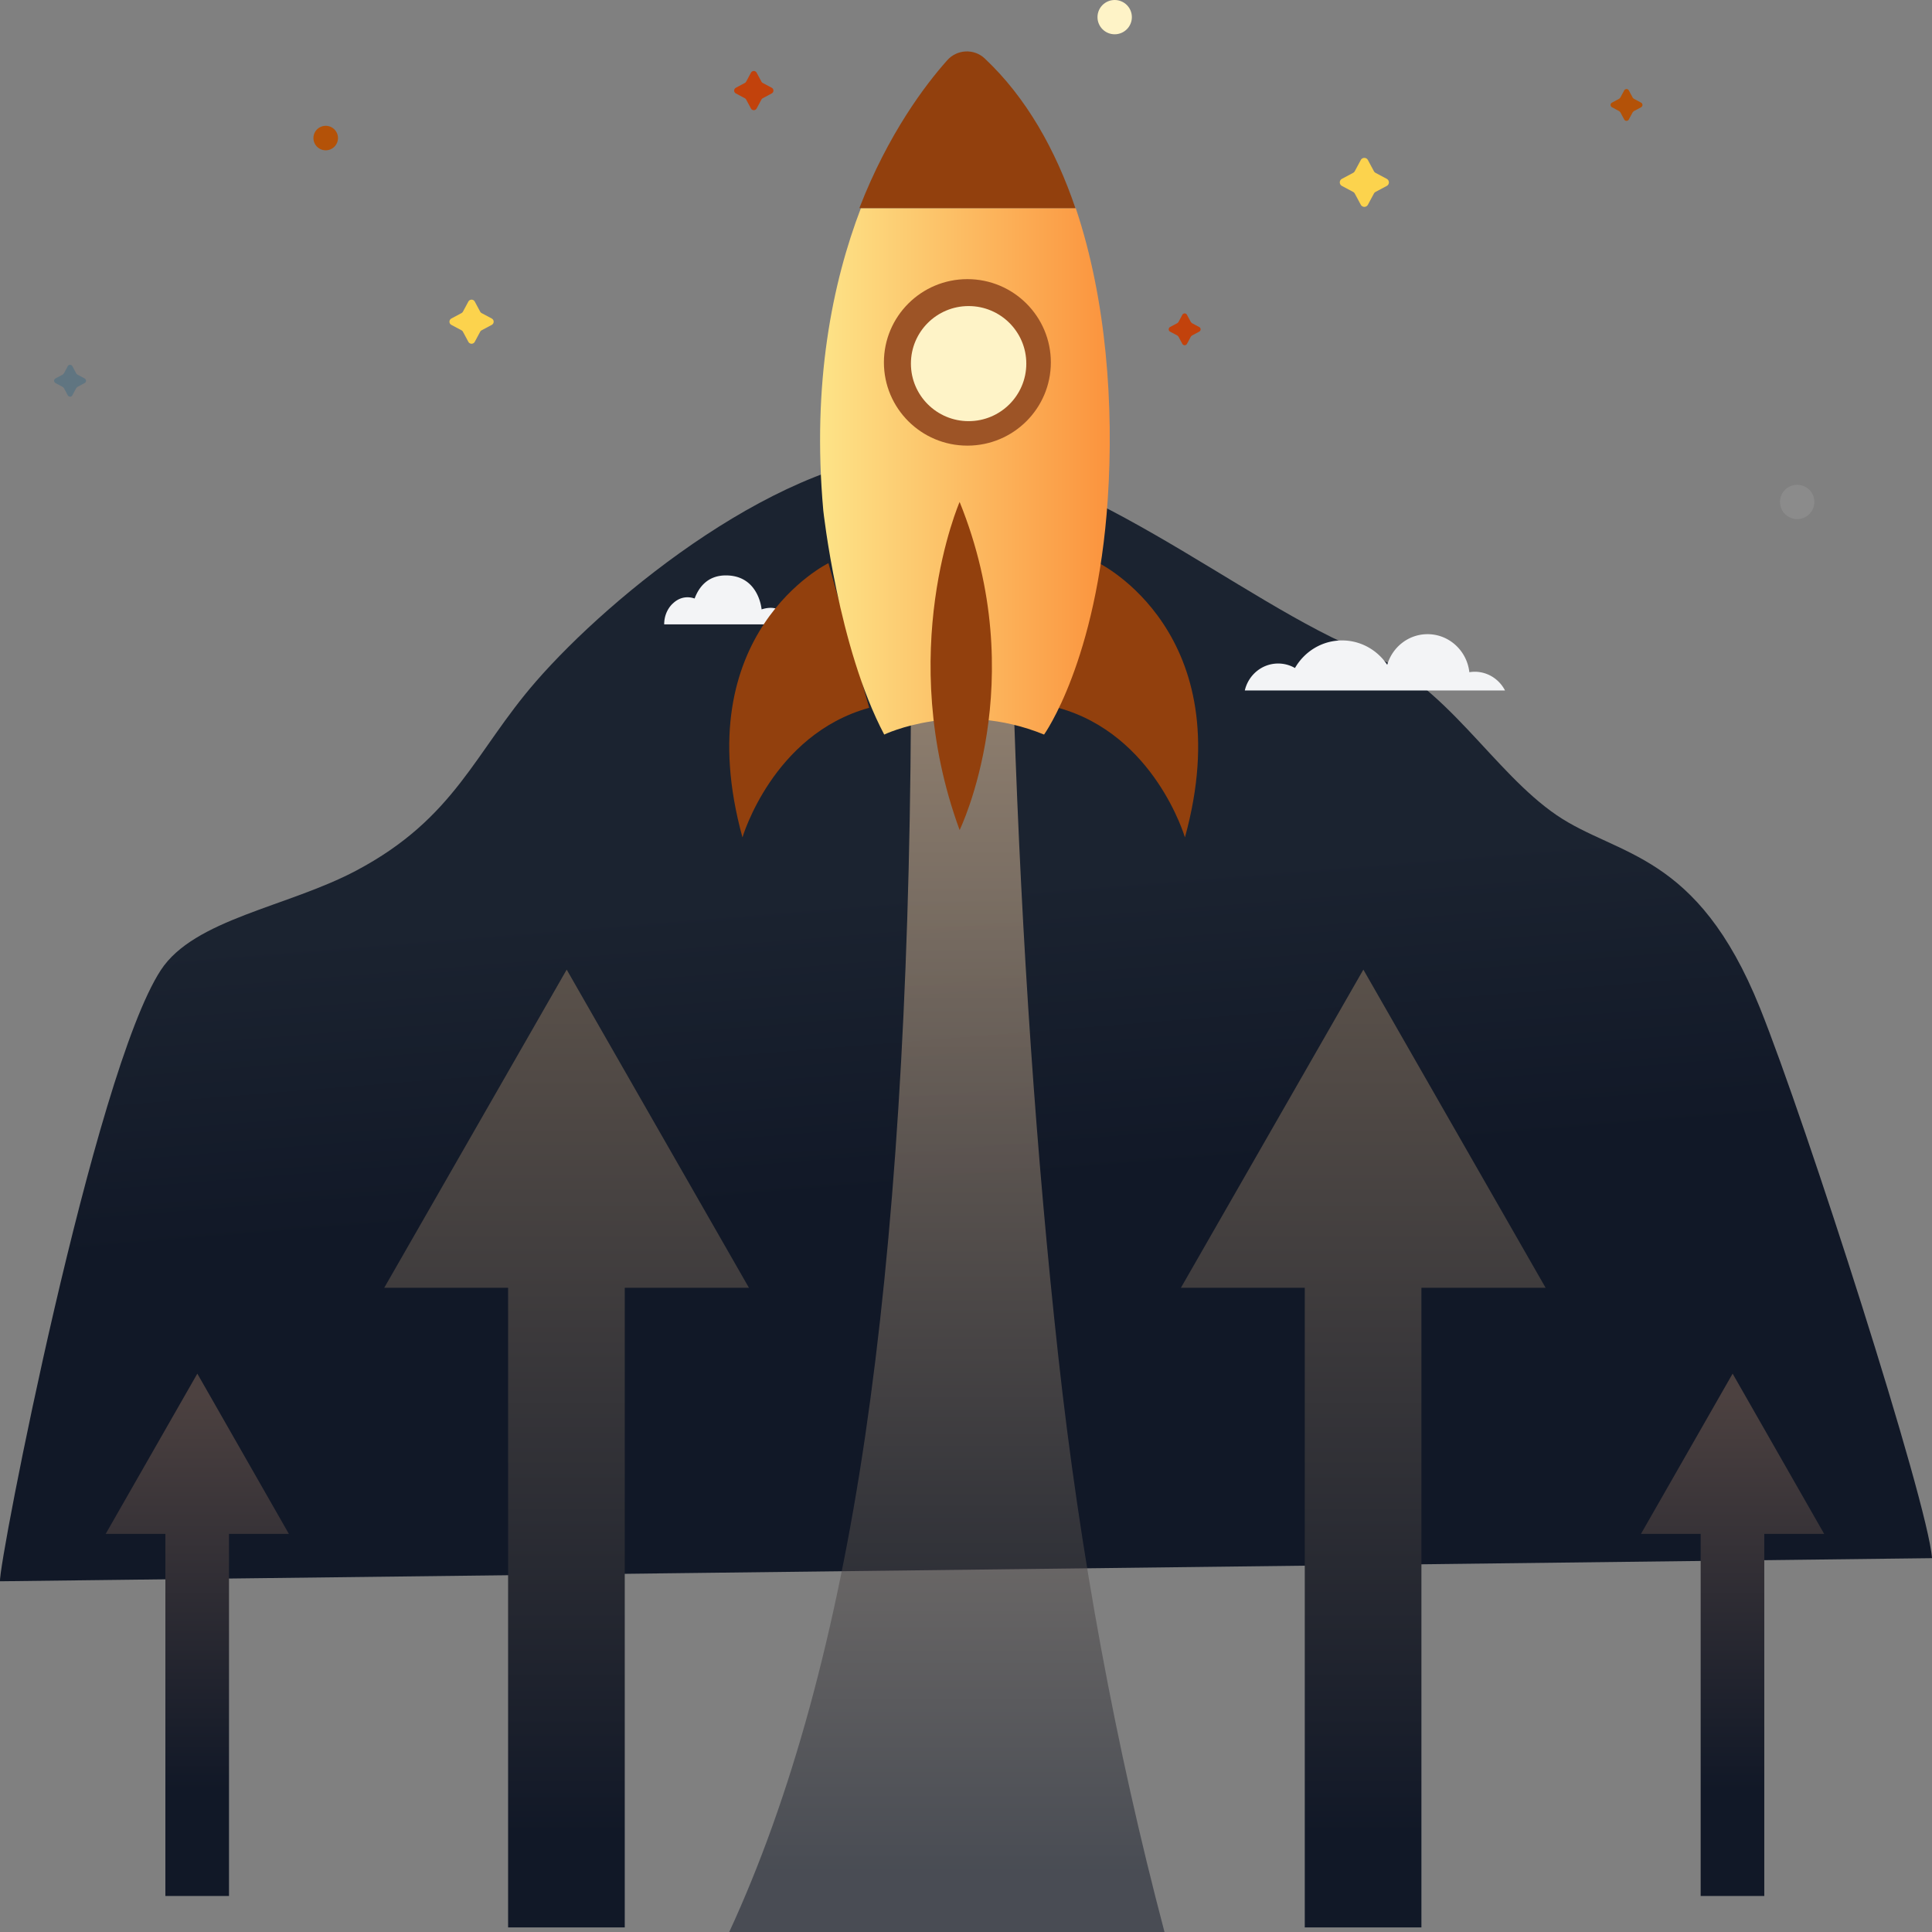 <svg viewBox="0 0 616 616" xmlns="http://www.w3.org/2000/svg"><rect x="0" y="0" width="616" height="616" fill="#808080" stroke="none"/><defs><linearGradient x1="70.603%" y1="35.427%" x2="74.302%" y2="62.01%" id="a"><stop stop-color="#1B2330" offset="0%"/><stop stop-color="#111827" offset="100%"/></linearGradient><linearGradient x1="50%" y1="0%" x2="50%" y2="95.698%" id="b"><stop stop-color="#FED7AA" offset="0%"/><stop stop-color="#111827" offset="100%"/><stop stop-color="#111827" offset="100%"/></linearGradient><linearGradient x1="0%" y1="50%" x2="100%" y2="50%" id="c"><stop stop-color="#FDE68A" offset="0%"/><stop stop-color="#FB923C" offset="100%"/></linearGradient><linearGradient x1="50%" y1="79.687%" x2="50%" y2="4.146%" id="d"><stop stop-color="#111827" offset="0%"/><stop stop-color="#4C4140" offset="100%"/></linearGradient><linearGradient x1="50%" y1="0%" x2="50%" y2="90.398%" id="e"><stop stop-color="#5A514A" offset="0%"/><stop stop-color="#111827" offset="100%"/><stop stop-color="#111827" offset="100%"/></linearGradient></defs><path d="M496.373 259.941c-20.357-13.85-35.372-41.919-60.442-51.693-39.784-15.51-94.24-64.335-141.68-63.799-44.42.504-99.245 45.11-123.382 72.851-19.589 22.514-25.576 43.472-57.302 60.29-21.91 11.616-51.624 15.416-62.292 31.726C29.93 341.95-.67 499.263.01 504.176L616 496.807c-1.223-17.632-40.27-139.214-54.873-175.48-20.057-49.808-45.278-48.135-64.754-61.386Z" fill="url(#a)"/><path d="M214.552 192.398c2.651-2.52 5.464-2.072 6.923-1.57 1.28-3.442 4.037-7.365 9.958-7.365 10.548 0 11.393 10.831 11.393 10.831 7.427-2.346 8.862 4.512 8.862 4.783h-39.921c0-4.422 2.785-6.68 2.785-6.68M407.528 211.557c1.949 0 3.775.524 5.358 1.436 3.027-5.256 8.612-8.796 15.02-8.796 5.982 0 11.259 3.08 14.397 7.769 1.655-5.647 6.782-9.766 12.856-9.766 6.894 0 12.567 5.305 13.33 12.129a10.724 10.724 0 0 1 1.697-.149c4.206 0 7.85 2.424 9.68 5.976h-82.973c1.135-4.927 5.46-8.6 10.635-8.6" fill="#F3F4F6"/><path d="M360.886 5.465c0 3.018-2.455 5.465-5.48 5.465-3.026 0-5.48-2.447-5.48-5.465 0-3.017 2.454-5.465 5.48-5.465 3.025 0 5.48 2.448 5.48 5.465" fill="#FEF3C7"/><path d="M578.494 160.042c0 3.019-2.454 5.465-5.479 5.465-3.027 0-5.48-2.446-5.48-5.465 0-3.017 2.453-5.465 5.48-5.465 3.025 0 5.48 2.448 5.48 5.465" fill="#E5E7EB" opacity=".109"/><path d="M107.763 44.018a3.908 3.908 0 0 1-3.913 3.905 3.91 3.91 0 0 1-3.914-3.905 3.908 3.908 0 0 1 3.914-3.902 3.907 3.907 0 0 1 3.913 3.902" fill="#B45208"/><path d="m382.362 104.268-2.323-1.241-.342-.342-1.246-2.316a.836.836 0 0 0-1.473 0l-1.244 2.316-.343.342-2.324 1.24a.835.835 0 0 0 0 1.472l2.324 1.24.343.342 1.244 2.317a.836.836 0 0 0 1.473 0l1.246-2.317.342-.341 2.323-1.241a.834.834 0 0 0 0-1.471" fill="#C2420C"/><path d="m26.986 120.662-2.322-1.24-.342-.342-1.246-2.316a.836.836 0 0 0-1.474 0l-1.244 2.316-.342.341-2.324 1.241a.835.835 0 0 0 0 1.471l2.324 1.242.342.341 1.244 2.316a.836.836 0 0 0 1.474 0l1.246-2.316.342-.341 2.322-1.242a.834.834 0 0 0 0-1.47" fill="#085985" opacity=".265"/><path d="m246.06 27.982-2.86-1.53a1.038 1.038 0 0 1-.421-.419l-1.532-2.852a1.031 1.031 0 0 0-1.814 0l-1.533 2.852c-.096.178-.24.324-.42.42l-2.858 1.529a1.023 1.023 0 0 0 0 1.808l2.857 1.529c.18.096.325.24.42.42l1.534 2.851a1.031 1.031 0 0 0 1.814 0l1.532-2.852c.096-.178.243-.323.42-.42l2.861-1.528a1.026 1.026 0 0 0 0-1.808" fill="#C2420C"/><path d="m442.156 57.022-3.573-1.912a1.283 1.283 0 0 1-.525-.524l-1.917-3.565c-.484-.902-1.782-.902-2.266 0l-1.917 3.565c-.12.222-.303.405-.525.524l-3.575 1.912a1.28 1.28 0 0 0 0 2.26l3.575 1.912c.222.119.406.3.525.524l1.917 3.563a1.286 1.286 0 0 0 2.266 0l1.917-3.563c.118-.224.303-.405.525-.524l3.573-1.912a1.28 1.28 0 0 0 0-2.26M156.786 101.554l-3.216-1.72a1.156 1.156 0 0 1-.474-.472l-1.724-3.208a1.158 1.158 0 0 0-2.04 0l-1.725 3.208c-.108.2-.273.364-.473.472l-3.216 1.72a1.153 1.153 0 0 0 0 2.035l3.216 1.72c.2.107.365.272.473.471l1.726 3.208a1.158 1.158 0 0 0 2.039 0l1.724-3.208c.107-.2.272-.364.474-.471l3.216-1.72a1.153 1.153 0 0 0 0-2.035" fill="#FCD34D"/><path d="m523.246 32.725-2.325-1.242-.34-.342-1.247-2.316a.835.835 0 0 0-1.471 0l-1.247 2.316-.342.342-2.323 1.242a.834.834 0 0 0 0 1.47l2.323 1.242.342.341 1.247 2.317a.835.835 0 0 0 1.47 0l1.248-2.317.34-.341 2.325-1.242a.834.834 0 0 0 0-1.47" fill="#B45208"/><path d="M232.512 616H371.29c-15.652-59.308-26.948-120.556-33.887-183.744-6.94-63.188-11.636-131.285-14.09-204.293h-32.876c-.467 90.166-5.318 166.732-14.553 229.698-9.236 62.966-23.693 115.745-43.372 158.339Z" fill="url(#b)" opacity=".5"/><path d="M264.133 179.56s-45.392 22.141-27.405 87.438c0 0 9.605-32.824 40.402-41.323l-12.997-46.115M350.4 179.56s45.393 22.141 27.404 87.438c0 0-9.604-32.824-40.401-41.323l12.996-46.115" fill="#92400D"/><path d="M262.49 162.704s4.752 43.77 19.436 71.504c0 0 23.324-11.267 50.968 0 0 0 16.843-23.4 20.3-74.973 1.989-29.716-.39-63.644-10.198-92.876h-68.508c-9.116 23.813-15.61 55.79-11.997 96.345" fill="url(#c)"/><path d="M302.022 19.203c-6.93 7.778-18.809 23.367-28.023 47.156h68.883c-6.31-18.599-15.674-35.29-28.93-47.732-3.412-3.202-8.82-2.916-11.93.576M305.968 160.042s-20.856 47.79 0 104.613c0 0 23.175-47.414 0-104.613" fill="#92400D"/><path d="M335.054 115.543c0 14.66-11.916 26.543-26.615 26.543-14.697 0-26.613-11.884-26.613-26.543 0-14.66 11.916-26.544 26.613-26.544 14.7 0 26.615 11.884 26.615 26.544" fill="#9D5426"/><path d="M327.227 115.933c0 10.132-8.235 18.346-18.395 18.346-10.159 0-18.395-8.214-18.395-18.346s8.236-18.346 18.395-18.346c10.16 0 18.395 8.214 18.395 18.346" fill="#FEF3C7"/><path fill="url(#d)" d="m552.431 437.97-29.228 51.109h19.039v115.445h20.286V489.079h19.097z"/><path fill="url(#e)" d="m434.695 309.155-58.174 101.444h39.492v203.934h37.194V410.599h39.598zM180.684 309.155 122.51 410.599h39.492v203.934h37.194V410.599h39.598z"/><path fill="url(#d)" d="M62.918 437.97 33.69 489.079h19.039v115.445h20.286V489.079h19.097z"/></svg>